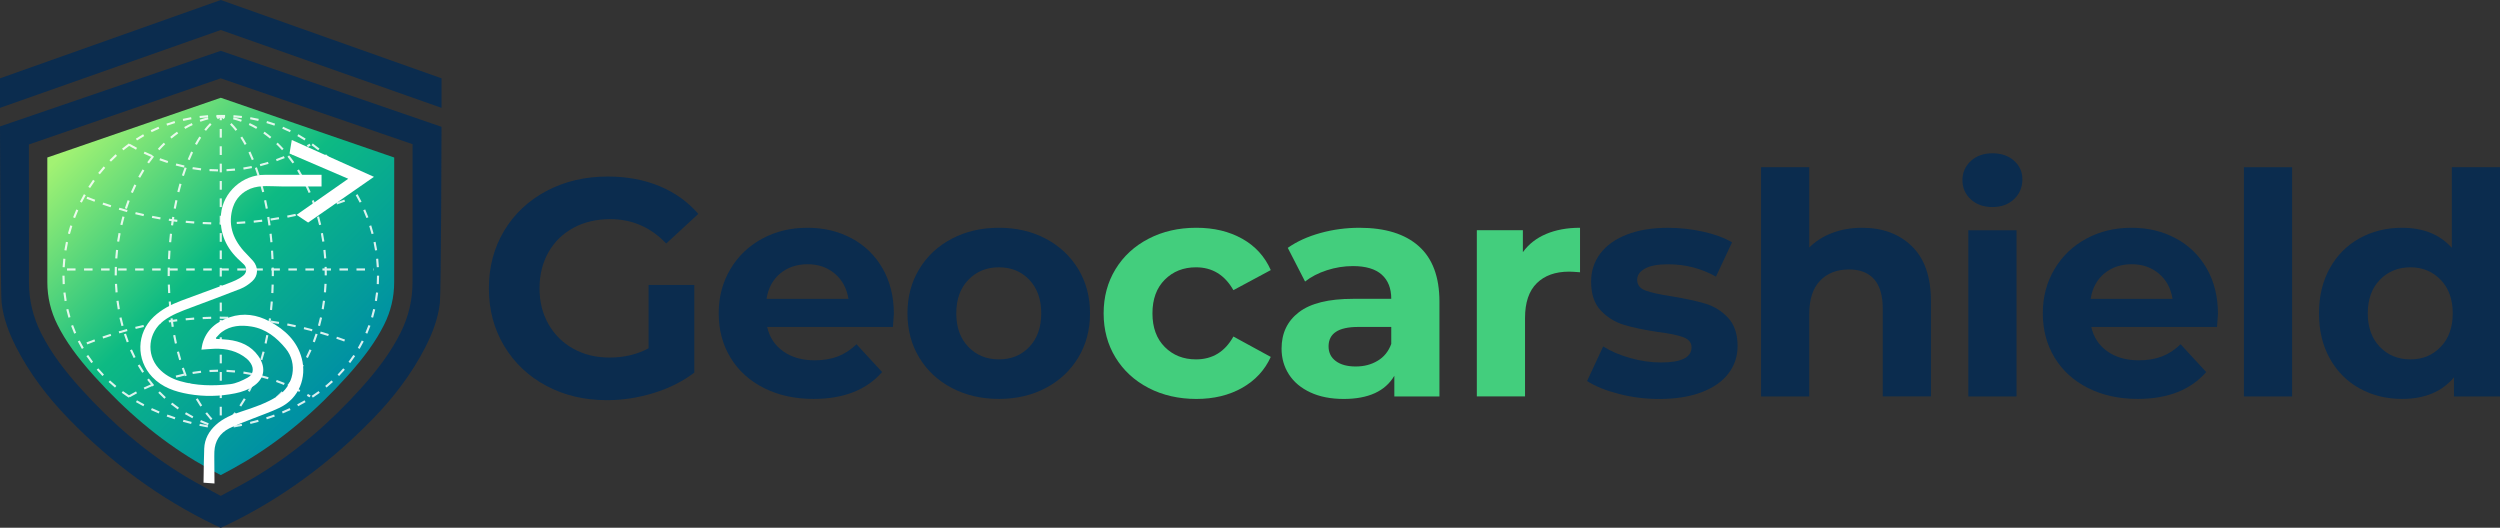 <svg xmlns="http://www.w3.org/2000/svg" xmlns:xlink="http://www.w3.org/1999/xlink" id="_&#x421;&#x43B;&#x43E;&#x439;_2" data-name="&#x421;&#x43B;&#x43E;&#x439; 2" viewBox="0 0 935.16 197.4"><rect x="0" y="0" width="935.16" height="197.4" fill="#333333" stroke="none"/><defs><style>      .cls-1 {        opacity: .85;      }      .cls-2 {        fill: #fff;      }      .cls-3 {        fill: #0b2c4e;      }      .cls-4 {        fill: url(#_Безымянный_градиент_28);      }      .cls-5 {        fill: #43ce7d;      }    </style><linearGradient id="_&#x411;&#x435;&#x437;&#x44B;&#x43C;&#x44F;&#x43D;&#x43D;&#x44B;&#x439;_&#x433;&#x440;&#x430;&#x434;&#x438;&#x435;&#x43D;&#x442;_28" data-name="&#x411;&#x435;&#x437;&#x44B;&#x43C;&#x44F;&#x43D;&#x43D;&#x44B;&#x439; &#x433;&#x440;&#x430;&#x434;&#x438;&#x435;&#x43D;&#x442; 28" x1="36.12" y1="44.75" x2="128.81" y2="137.44" gradientUnits="userSpaceOnUse"><stop offset="0" stop-color="#a2f273"></stop><stop offset=".51" stop-color="#0dba83"></stop><stop offset="1" stop-color="#0091a3"></stop></linearGradient></defs><g id="_&#x421;&#x43B;&#x43E;&#x439;_1-2" data-name="&#x421;&#x43B;&#x43E;&#x439; 1"><g><g><path class="cls-3" d="M242.61,106.58h17.1v32.82c-4.39,3.31-9.48,5.86-15.25,7.63-5.78,1.77-11.6,2.66-17.45,2.66-8.4,0-15.95-1.79-22.65-5.37-6.7-3.58-11.96-8.55-15.77-14.91-3.81-6.36-5.72-13.54-5.72-21.55s1.91-15.2,5.72-21.55c3.81-6.35,9.11-11.32,15.89-14.91,6.78-3.58,14.41-5.37,22.88-5.37,7.08,0,13.52,1.2,19.3,3.58,5.78,2.39,10.63,5.86,14.56,10.4l-12.02,11.09c-5.78-6.09-12.75-9.13-20.92-9.13-5.16,0-9.75,1.08-13.75,3.24s-7.13,5.2-9.36,9.13-3.35,8.43-3.35,13.52,1.12,9.48,3.35,13.4,5.33,6.99,9.3,9.19c3.97,2.2,8.49,3.3,13.58,3.3,5.39,0,10.24-1.16,14.56-3.47v-23.69Z"></path><path class="cls-3" d="M334.01,122.3h-47.03c.85,3.85,2.85,6.9,6.01,9.13,3.16,2.24,7.09,3.35,11.79,3.35,3.23,0,6.1-.48,8.61-1.44,2.5-.96,4.83-2.48,6.99-4.57l9.59,10.4c-5.85,6.7-14.41,10.05-25.65,10.05-7.01,0-13.22-1.37-18.61-4.1-5.39-2.73-9.55-6.53-12.48-11.38s-4.39-10.36-4.39-16.53,1.44-11.57,4.33-16.47c2.89-4.89,6.85-8.7,11.9-11.44s10.69-4.1,16.93-4.1,11.6,1.31,16.53,3.93c4.93,2.62,8.8,6.38,11.61,11.27,2.81,4.89,4.22,10.58,4.22,17.04,0,.23-.12,1.85-.35,4.86Zm-42.18-19.99c-2.77,2.31-4.47,5.47-5.09,9.48h30.63c-.62-3.93-2.31-7.07-5.09-9.42-2.77-2.35-6.16-3.53-10.17-3.53s-7.51,1.16-10.29,3.47Z"></path><path class="cls-3" d="M356.03,145.12c-5.2-2.73-9.26-6.53-12.19-11.38-2.93-4.85-4.39-10.36-4.39-16.53s1.46-11.67,4.39-16.53,6.99-8.65,12.19-11.38,11.07-4.1,17.62-4.1,12.4,1.37,17.56,4.1,9.2,6.53,12.14,11.38c2.93,4.85,4.39,10.36,4.39,16.53s-1.46,11.67-4.39,16.53c-2.93,4.85-6.98,8.65-12.14,11.38-5.16,2.74-11.02,4.1-17.56,4.1s-12.42-1.37-17.62-4.1Zm29.01-15.37c2.96-3.12,4.45-7.3,4.45-12.54s-1.49-9.42-4.45-12.54c-2.97-3.12-6.76-4.68-11.38-4.68s-8.44,1.56-11.44,4.68c-3.01,3.12-4.51,7.3-4.51,12.54s1.5,9.42,4.51,12.54c3,3.12,6.82,4.68,11.44,4.68s8.42-1.56,11.38-4.68Z"></path><path class="cls-5" d="M429.64,145.12c-5.28-2.73-9.4-6.53-12.36-11.38-2.97-4.85-4.45-10.36-4.45-16.53s1.48-11.67,4.45-16.53c2.96-4.85,7.09-8.65,12.36-11.38,5.28-2.74,11.23-4.1,17.86-4.1s12.27,1.37,17.16,4.1c4.89,2.74,8.45,6.64,10.69,11.73l-13.98,7.51c-3.24-5.7-7.9-8.55-13.99-8.55-4.7,0-8.59,1.54-11.67,4.62s-4.62,7.28-4.62,12.6,1.54,9.52,4.62,12.6c3.08,3.08,6.97,4.62,11.67,4.62,6.16,0,10.82-2.85,13.99-8.55l13.98,7.63c-2.24,4.93-5.8,8.78-10.69,11.56-4.89,2.77-10.61,4.16-17.16,4.16s-12.58-1.37-17.86-4.1Z"></path><path class="cls-5" d="M530.7,92.08c5.16,4.58,7.74,11.5,7.74,20.74v35.48h-16.87v-7.74c-3.39,5.78-9.71,8.67-18.95,8.67-4.78,0-8.92-.81-12.42-2.43-3.51-1.62-6.18-3.85-8.03-6.7-1.85-2.85-2.78-6.08-2.78-9.71,0-5.78,2.18-10.32,6.53-13.64,4.35-3.31,11.07-4.97,20.17-4.97h14.33c0-3.93-1.19-6.95-3.58-9.07-2.39-2.12-5.97-3.18-10.75-3.18-3.31,0-6.57,.52-9.77,1.56-3.2,1.04-5.91,2.45-8.14,4.22l-6.47-12.6c3.39-2.39,7.45-4.23,12.19-5.55,4.74-1.31,9.61-1.96,14.62-1.96,9.63,0,17.03,2.29,22.19,6.88Zm-15.37,42.87c2.39-1.42,4.08-3.53,5.09-6.3v-6.35h-12.36c-7.4,0-11.09,2.42-11.09,7.28,0,2.31,.9,4.14,2.71,5.49,1.81,1.35,4.3,2.02,7.45,2.02s5.82-.71,8.2-2.14Z"></path><path class="cls-5" d="M578.37,87.51c3.66-1.54,7.88-2.31,12.66-2.31v16.64c-2.01-.15-3.35-.23-4.05-.23-5.16,0-9.2,1.44-12.13,4.33-2.93,2.89-4.39,7.22-4.39,13v29.35h-18.03v-62.17h17.22v8.21c2.16-3.01,5.07-5.28,8.73-6.82Z"></path><path class="cls-3" d="M605.47,147.32c-4.93-1.27-8.86-2.87-11.79-4.8l6.01-12.94c2.77,1.77,6.12,3.22,10.05,4.33s7.78,1.68,11.56,1.68c7.63,0,11.44-1.89,11.44-5.66,0-1.77-1.04-3.04-3.12-3.81-2.08-.77-5.28-1.42-9.59-1.96-5.09-.77-9.29-1.65-12.6-2.66-3.31-1-6.18-2.77-8.61-5.32-2.43-2.54-3.64-6.16-3.64-10.86,0-3.93,1.13-7.41,3.41-10.46s5.59-5.41,9.94-7.11,9.49-2.54,15.43-2.54c4.39,0,8.76,.48,13.12,1.45s7.96,2.29,10.81,3.99l-6.01,12.83c-5.47-3.08-11.44-4.62-17.91-4.62-3.85,0-6.74,.54-8.67,1.62-1.93,1.08-2.89,2.47-2.89,4.16,0,1.93,1.04,3.28,3.12,4.04,2.08,.77,5.39,1.5,9.94,2.19,5.09,.85,9.25,1.75,12.48,2.72s6.05,2.72,8.44,5.26c2.39,2.54,3.58,6.09,3.58,10.63,0,3.85-1.16,7.28-3.47,10.29-2.31,3-5.68,5.33-10.11,6.99s-9.69,2.48-15.77,2.48c-5.16,0-10.21-.63-15.14-1.91Z"></path><path class="cls-3" d="M715.19,92.13c4.74,4.62,7.11,11.48,7.11,20.57v35.59h-18.03v-32.82c0-4.93-1.08-8.61-3.24-11.04-2.16-2.42-5.28-3.64-9.36-3.64-4.55,0-8.17,1.41-10.86,4.22-2.7,2.81-4.04,6.99-4.04,12.54v30.74h-18.03V62.55h18.03v30.05c2.38-2.39,5.28-4.22,8.67-5.49,3.39-1.27,7.08-1.91,11.09-1.91,7.7,0,13.93,2.31,18.66,6.93Z"></path><path class="cls-3" d="M737.2,74.57c-2.08-1.92-3.12-4.31-3.12-7.17s1.04-5.24,3.12-7.17c2.08-1.92,4.77-2.89,8.09-2.89s6.01,.92,8.09,2.77,3.12,4.16,3.12,6.94c0,3-1.04,5.49-3.12,7.45s-4.78,2.95-8.09,2.95-6.01-.96-8.09-2.89Zm-.92,11.56h18.03v62.17h-18.03v-62.17Z"></path><path class="cls-3" d="M829.31,122.3h-47.03c.85,3.85,2.85,6.9,6.01,9.13,3.16,2.24,7.09,3.35,11.79,3.35,3.23,0,6.1-.48,8.61-1.44,2.5-.96,4.83-2.48,6.99-4.57l9.59,10.4c-5.85,6.7-14.41,10.05-25.65,10.05-7.01,0-13.22-1.37-18.61-4.1-5.39-2.73-9.55-6.53-12.48-11.38s-4.39-10.36-4.39-16.53,1.44-11.57,4.33-16.47c2.89-4.89,6.85-8.7,11.9-11.44s10.69-4.1,16.93-4.1,11.6,1.31,16.53,3.93c4.93,2.62,8.8,6.38,11.61,11.27,2.81,4.89,4.22,10.58,4.22,17.04,0,.23-.12,1.85-.35,4.86Zm-42.18-19.99c-2.77,2.31-4.47,5.47-5.09,9.48h30.63c-.62-3.93-2.31-7.07-5.09-9.42-2.77-2.35-6.16-3.53-10.17-3.53s-7.51,1.16-10.29,3.47Z"></path><path class="cls-3" d="M839.36,62.55h18.03v85.75h-18.03V62.55Z"></path><path class="cls-3" d="M935.16,62.55v85.75h-17.22v-7.17c-4.47,5.39-10.94,8.09-19.41,8.09-5.86,0-11.15-1.31-15.89-3.93-4.74-2.62-8.46-6.35-11.15-11.21-2.7-4.85-4.04-10.48-4.04-16.87s1.35-12.02,4.04-16.87c2.7-4.86,6.41-8.59,11.15-11.21,4.74-2.62,10.03-3.93,15.89-3.93,7.93,0,14.14,2.51,18.61,7.51v-30.16h18.03Zm-22.19,67.2c3.01-3.12,4.51-7.3,4.51-12.54s-1.5-9.42-4.51-12.54c-3-3.12-6.78-4.68-11.32-4.68s-8.43,1.56-11.44,4.68c-3,3.12-4.51,7.3-4.51,12.54s1.5,9.42,4.51,12.54c3.01,3.12,6.82,4.68,11.44,4.68s8.32-1.56,11.32-4.68Z"></path></g><polygon class="cls-3" points="82.58 0 0 29.3 0 40.34 82.58 11.22 165.16 40.35 165.16 29.3 82.58 0"></polygon><path class="cls-3" d="M82.58,19.01L0,47.29s.16,62.15,.61,66.01c.68,5.87,2.77,11.36,5.45,16.59,5.1,9.96,11.83,18.75,19.6,26.75,15.96,16.42,34.08,29.87,54.77,39.8,.77,.37,2.15,.96,2.15,.96,0,0,1.38-.59,2.15-.96,20.69-9.92,38.81-23.38,54.77-39.8,7.77-7.99,14.49-16.79,19.6-26.75,2.68-5.24,4.77-10.72,5.45-16.59,.45-3.86,.61-65.86,.61-65.86L82.58,19.01Zm71.73,86.56c0,6.68-1.51,13-4.5,18.96-3.86,7.69-9.12,14.42-14.83,20.76-11.56,12.83-24.51,24.07-39.35,33-4.26,2.56-8.67,4.87-13.06,7.2-4.39-2.34-8.8-4.65-13.06-7.2-14.84-8.93-27.78-20.17-39.35-33-5.71-6.34-10.97-13.06-14.83-20.76-2.99-5.96-4.49-12.28-4.5-18.96-.01-13.51-.02-51.53-.02-51.53L82.58,29.3l71.75,24.64s-.01,38.13-.02,51.64Z"></path><path class="cls-4" d="M82.58,177.73c-3.29-1.75-6.44-3.46-9.53-5.31-13.54-8.15-25.9-18.52-37.78-31.71-6.46-7.18-10.72-13.11-13.79-19.24-2.5-4.98-3.77-10.33-3.77-15.89,0-5.4,0-41.59-.01-46.66l64.88-22.35,64.88,22.35c0,5.04,0,41.22-.01,46.66,0,5.56-1.27,10.91-3.77,15.89-3.07,6.13-7.33,12.06-13.79,19.24-11.88,13.19-24.25,23.56-37.79,31.71-3.08,1.85-6.23,3.56-9.52,5.31Z"></path><path class="cls-2" d="M87.19,77.34c-2.04,6.28-.27,11.72,3.97,16.52,1.13,1.28,2.4,2.44,3.52,3.75,2.03,2.4,1.97,5.52-.34,7.61-1.28,1.16-2.8,2.19-4.39,2.82-6.13,2.43-12.33,4.68-18.49,7.01-3.56,1.34-7.15,2.62-10.26,4.95-5.71,4.27-6.63,12.42-1.88,17.73,2.14,2.38,4.86,3.9,7.92,4.8,6.19,1.81,12.53,1.89,18.85,1.17,2.25-.26,4.51-1.34,6.55-2.44,2.14-1.15,2.44-3.37,1.11-5.42-.39-.6-.87-1.19-1.42-1.64-3.51-2.92-7.65-3.88-12.1-3.74-1.57,.05-3.13,.21-4.89,.33,.15-.84,.22-1.52,.39-2.16,1.44-5.32,5.25-8.3,10.2-9.97,5.16-1.74,10.2-.96,14.91,1.57,5.73,3.07,10.3,7.29,12.04,13.85,1.86,7-.83,14.85-8.31,18.45-3.35,1.61-6.9,2.79-10.35,4.18-2.85,1.15-5.78,2.16-8.52,3.55-3.44,1.76-5.34,4.73-5.51,8.67-.05,1.15-.02,2.31-.02,3.47,.02,2.78,.04,5.55,.06,8.45l-4.1-.3c0-.15,0-.3,.01-.45,.08-4.11,.08-8.23,.25-12.33,.15-3.56,1.75-6.47,4.38-8.86,2.71-2.45,5.96-3.81,9.37-4.92,4.69-1.53,9.36-3.09,13.57-5.74,6.21-3.91,7.79-12.25,3.14-17.9-3.34-4.05-7.36-7.34-12.8-8.21-3.91-.62-7.72-.4-11.06,2.03-.84,.61-1.5,1.47-2.23,2.22,.06,.17,.07,.2,.13,.37,1.49,.11,2.98,.16,4.47,.33,4.52,.52,8.49,2.21,11.21,6,2.66,3.71,2.86,8.06-1.46,11.13-2.19,1.55-4.61,2.41-7.19,2.92-5.77,1.15-11.57,1.28-17.37,.26-5.09-.89-9.85-2.47-13.58-6.38-6.15-6.45-5.95-16.43,.55-22.55,2.93-2.75,6.43-4.55,10.13-5.95,5.77-2.19,11.59-4.22,17.36-6.4,2.15-.82,4.35-1.61,6.14-3.17,1.19-1.04,1.24-2.88,.11-4-.45-.44-.9-.88-1.37-1.3-5.27-4.69-7.89-10.42-7.22-17.57,.77-8.25,8.14-14.77,16.36-14.69h21.25v4.35h-14.74c-3.86,0-8.18-.64-11.84,.83-3,1.2-5.48,3.65-6.48,6.75Z"></path><polygon class="cls-2" points="139.88 66.15 115.26 83.25 110.93 80.37 130.26 66.87 108.3 57.43 109.15 52.36 139.88 66.15"></polygon><g class="cls-1"><g><rect class="cls-2" x="82.18" y="43.38" width=".8" height="1.59"></rect><path class="cls-2" d="M82.98,155.4h-.8v-3.25h.8v3.25Zm0-6.49h-.8v-3.25h.8v3.25Zm0-6.5h-.8v-3.25h.8v3.25Zm0-6.49h-.8v-3.25h.8v3.25Zm0-6.5h-.8v-3.25h.8v3.25Zm0-6.5h-.8v-3.25h.8v3.25Zm0-6.49h-.8v-3.25h.8v3.25Zm0-6.5h-.8v-3.25h.8v3.25Zm0-6.49h-.8v-3.25h.8v3.25Zm0-6.5h-.8v-3.25h.8v3.25Zm0-6.49h-.8v-3.25h.8v3.25Zm0-6.5h-.8v-3.25h.8v3.25Zm0-6.49h-.8v-3.25h.8v3.25Zm0-6.5h-.8v-3.25h.8v3.25Zm0-6.49h-.8v-3.25h.8v3.25Zm0-6.5h-.8v-3.25h.8v3.25Zm0-6.49h-.8v-3.25h.8v3.25Z"></path><rect class="cls-2" x="82.18" y="158.65" width=".8" height="1.59"></rect></g><g><path class="cls-2" d="M81.48,44.57l-.46-.65c.45-.32,.91-.62,1.37-.88l.39,.69c-.44,.25-.87,.53-1.3,.84Z"></path><path class="cls-2" d="M78.86,157.15c-.69-.77-1.38-1.6-2.05-2.46l.63-.48c.65,.85,1.33,1.66,2.01,2.41l-.59,.53Zm-3.91-5.06c-.57-.85-1.14-1.76-1.69-2.71l.69-.4c.54,.93,1.11,1.83,1.67,2.67l-.66,.44Zm-3.23-5.52c-.47-.92-.93-1.89-1.38-2.88l.73-.32c.44,.98,.89,1.93,1.36,2.84l-.71,.36Zm-2.61-5.81c-.39-.99-.75-1.99-1.1-3l.75-.26c.35,1,.71,1.99,1.09,2.97l-.74,.29Zm-2.08-6.03c-.3-1.01-.59-2.04-.86-3.07l.77-.2c.27,1.02,.55,2.04,.85,3.04l-.76,.23Zm-1.61-6.17c-.23-1.03-.45-2.07-.65-3.12l.78-.15c.2,1.04,.41,2.07,.64,3.1l-.78,.17Zm-1.2-6.25c-.17-1.05-.32-2.1-.46-3.16l.79-.11c.14,1.05,.29,2.1,.46,3.14l-.79,.12Zm-.83-6.32c-.11-1.05-.21-2.11-.29-3.17l.79-.06c.08,1.05,.18,2.1,.29,3.15l-.79,.08Zm-.5-6.35c-.06-1.06-.1-2.12-.13-3.18l.8-.02c.03,1.05,.07,2.11,.13,3.16l-.8,.04Zm-.18-6.36v-.64c0-.85,0-1.7,.02-2.55h.8c-.02,.86-.02,1.7-.02,2.55v.63s-.79,0-.79,0Zm.91-6.33l-.8-.03c.05-1.06,.1-2.12,.17-3.18l.79,.05c-.07,1.05-.12,2.1-.17,3.16Zm.41-6.31l-.79-.07c.09-1.06,.2-2.12,.32-3.17l.79,.09c-.12,1.04-.22,2.1-.31,3.15Zm.71-6.29l-.79-.11c.14-1.06,.3-2.11,.47-3.15l.79,.12c-.17,1.04-.32,2.08-.46,3.13Zm1.01-6.25l-.78-.15c.2-1.05,.41-2.1,.63-3.12l.78,.17c-.22,1.02-.43,2.05-.63,3.1Zm1.34-6.18l-.77-.19c.26-1.04,.53-2.07,.81-3.08l.77,.22c-.28,1-.55,2.02-.81,3.06Zm1.71-6.08l-.76-.24c.33-1.03,.67-2.04,1.02-3.02l.75,.27c-.35,.98-.69,1.97-1.01,2.99Zm2.15-5.94l-.74-.3c.42-1.01,.85-1.99,1.28-2.92l.72,.34c-.43,.92-.86,1.89-1.27,2.89Zm2.69-5.7l-.7-.38c.52-.96,1.07-1.88,1.63-2.75l.67,.43c-.55,.85-1.09,1.77-1.6,2.7Zm3.41-5.26l-.62-.49c.69-.88,1.41-1.69,2.13-2.42l.56,.57c-.7,.7-1.39,1.48-2.06,2.34Z"></path><path class="cls-2" d="M82.32,160.54c-.4-.35-.8-.71-1.19-1.08l.55-.58c.38,.36,.77,.71,1.16,1.05l-.52,.6Z"></path></g><g><path class="cls-2" d="M81.07,43.99l-.13-.78c.53-.09,1.06-.16,1.6-.21l.09,.79c-.52,.06-1.04,.13-1.56,.21Z"></path><path class="cls-2" d="M77.8,159.09c-1-.38-2-.79-2.96-1.22l.33-.73c.95,.43,1.93,.83,2.91,1.2l-.28,.75Zm-5.84-2.62c-.96-.5-1.9-1.04-2.79-1.57l.41-.68c.87,.53,1.8,1.05,2.74,1.55l-.37,.7Zm-5.47-3.31c-.87-.61-1.73-1.26-2.56-1.92l.5-.62c.81,.65,1.66,1.29,2.52,1.89l-.46,.65Zm-5-3.99c-.79-.72-1.57-1.48-2.29-2.23l.57-.55c.72,.75,1.48,1.48,2.26,2.19l-.54,.59Zm-4.44-4.6c-.69-.82-1.36-1.66-2-2.5l.64-.48c.62,.83,1.28,1.66,1.96,2.46l-.61,.52Zm-3.84-5.12c-.58-.88-1.15-1.8-1.68-2.72l.69-.4c.53,.91,1.09,1.82,1.66,2.69l-.67,.44Zm-3.21-5.53c-.48-.95-.94-1.92-1.37-2.89l.73-.32c.42,.96,.88,1.92,1.35,2.86l-.71,.36Zm-2.58-5.85c-.37-.98-.73-2-1.06-3.02l.76-.25c.33,1.01,.68,2.01,1.05,2.99l-.74,.28Zm-1.98-6.09c-.28-1.03-.54-2.08-.77-3.1l.78-.17c.23,1.01,.48,2.05,.76,3.07l-.77,.21Zm-1.39-6.24c-.19-1.06-.35-2.12-.49-3.16l.79-.11c.14,1.03,.3,2.08,.48,3.13l-.78,.14Zm-.84-6.34c-.09-1.06-.17-2.12-.22-3.19l.8-.04c.05,1.05,.12,2.1,.22,3.16l-.79,.07Zm-.31-6.38v-.63c0-.85,.01-1.71,.04-2.56l.8,.02c-.03,.85-.04,1.69-.04,2.54v.62s-.79,0-.79,0Zm.99-6.32l-.79-.06c.08-1.07,.17-2.12,.29-3.18l.79,.09c-.12,1.04-.21,2.1-.29,3.15Zm.7-6.28l-.79-.12c.16-1.06,.34-2.1,.54-3.15l.78,.15c-.2,1.03-.37,2.07-.53,3.11Zm1.19-6.2l-.77-.18c.24-1.03,.51-2.07,.79-3.1l.77,.21c-.28,1.01-.55,2.04-.78,3.07Zm1.69-6.09l-.76-.24c.33-1.01,.68-2.03,1.05-3.02l.75,.28c-.37,.99-.72,1.99-1.04,2.99Zm2.21-5.93l-.73-.31c.43-1,.87-1.98,1.32-2.91l.72,.35c-.44,.92-.88,1.89-1.3,2.88Zm2.74-5.69l-.7-.38c.51-.93,1.05-1.87,1.6-2.77l.68,.42c-.55,.89-1.08,1.81-1.58,2.73Zm3.31-5.37l-.65-.45c.62-.89,1.26-1.75,1.91-2.57l.62,.49c-.64,.81-1.27,1.66-1.88,2.53Zm3.91-4.94l-.59-.53c.72-.8,1.46-1.57,2.22-2.3l.55,.57c-.75,.72-1.48,1.48-2.19,2.27Zm4.53-4.37l-.51-.61c.81-.68,1.66-1.33,2.55-1.96l.46,.65c-.86,.61-1.7,1.25-2.49,1.91Zm5.13-3.61l-.4-.69c.94-.55,1.9-1.05,2.84-1.49l.34,.72c-.92,.43-1.86,.92-2.78,1.46Zm5.67-2.66l-.27-.75c1-.36,2.03-.68,3.07-.95l.2,.77c-1.02,.26-2.03,.57-3,.92Z"></path><path class="cls-2" d="M82.47,160.63c-.52-.15-1.03-.3-1.54-.46l.23-.76c.5,.15,1.01,.3,1.52,.45l-.22,.76Z"></path></g><g><path class="cls-2" d="M82.58,43.78c-.53,0-1.06,0-1.58,0v-.8c.52,0,1.06,0,1.59,0v.8Z"></path><path class="cls-2" d="M77.7,159.9c-1.05-.19-2.1-.39-3.12-.6l.16-.78c1.01,.21,2.05,.41,3.09,.6l-.14,.78Zm-6.22-1.31c-1.04-.25-2.07-.52-3.07-.81l.22-.76c1,.28,2.01,.55,3.05,.8l-.19,.77Zm-6.12-1.73c-1.02-.33-2.02-.68-3.01-1.04l.27-.75c.97,.35,1.97,.7,2.98,1.03l-.25,.76Zm-5.97-2.2c-.97-.4-1.95-.83-2.91-1.28l.34-.72c.95,.44,1.92,.87,2.88,1.27l-.3,.73Zm-5.76-2.69c-.93-.48-1.87-1-2.79-1.55l.4-.68c.91,.53,1.83,1.05,2.75,1.53l-.37,.7Zm-5.49-3.22c-.88-.58-1.76-1.18-2.62-1.82l.47-.64c.85,.62,1.72,1.23,2.58,1.79l-.44,.67Zm-5.13-3.77c-.83-.68-1.63-1.38-2.4-2.1l.54-.58c.76,.7,1.56,1.4,2.37,2.06l-.51,.62Zm-4.69-4.32c-.74-.76-1.46-1.56-2.15-2.36l.6-.52c.68,.79,1.39,1.57,2.12,2.33l-.57,.55Zm-4.15-4.84c-.65-.86-1.27-1.73-1.85-2.6l.66-.44c.57,.85,1.18,1.71,1.82,2.56l-.63,.48Zm-3.54-5.3c-.54-.93-1.05-1.87-1.52-2.8l.71-.36c.46,.92,.97,1.85,1.5,2.76l-.69,.4Zm-2.87-5.7c-.42-.99-.82-1.98-1.17-2.96l.75-.27c.35,.96,.73,1.94,1.15,2.92l-.73,.31Zm-2.16-5.98c-.3-1.01-.57-2.05-.81-3.08l.77-.18c.24,1.02,.51,2.04,.8,3.04l-.76,.22Zm-1.44-6.21c-.18-1.05-.33-2.11-.45-3.15l.79-.09c.12,1.03,.27,2.07,.44,3.11l-.78,.13Zm-.72-6.33c-.06-1.05-.09-2.12-.09-3.19h.8c0,1.05,.03,2.11,.09,3.15l-.8,.04Zm.78-6.33l-.8-.04c.05-1.06,.14-2.13,.25-3.18l.79,.08c-.11,1.04-.19,2.1-.25,3.14Zm.65-6.26l-.79-.12c.16-1.05,.36-2.1,.58-3.13l.78,.16c-.21,1.02-.41,2.06-.57,3.1Zm1.3-6.15l-.77-.21c.27-1.01,.57-2.04,.89-3.06l.76,.24c-.32,1-.62,2.02-.88,3.02Zm1.92-5.99l-.75-.28c.38-1,.78-1.99,1.2-2.95l.73,.32c-.42,.95-.81,1.93-1.19,2.92Zm2.52-5.77l-.71-.35c.48-.95,.98-1.9,1.49-2.82l.69,.39c-.51,.9-1.01,1.84-1.48,2.78Zm3.09-5.48l-.67-.42c.56-.9,1.16-1.79,1.78-2.65l.65,.46c-.61,.85-1.2,1.73-1.75,2.61Zm3.64-5.13l-.62-.49c.66-.83,1.35-1.66,2.05-2.45l.6,.53c-.69,.78-1.37,1.59-2.02,2.41Zm4.16-4.72l-.57-.56c.75-.76,1.52-1.5,2.3-2.22l.53,.59c-.77,.7-1.53,1.43-2.26,2.19Zm4.65-4.24l-.5-.62c.8-.66,1.66-1.31,2.53-1.95l.47,.65c-.86,.62-1.7,1.27-2.49,1.92Zm5.1-3.7l-.43-.67c.88-.57,1.79-1.12,2.73-1.65l.39,.7c-.92,.52-1.83,1.06-2.69,1.62Zm5.47-3.09l-.35-.72c.96-.47,1.93-.91,2.9-1.32l.31,.73c-.95,.4-1.92,.84-2.86,1.3Zm5.79-2.44l-.26-.75c1.02-.36,2.04-.69,3.03-.98l.22,.76c-.98,.29-1.98,.61-2.99,.97Zm6.03-1.76l-.18-.78c1.04-.24,2.09-.45,3.12-.63l.14,.78c-1.02,.18-2.05,.39-3.08,.63Zm6.19-1.08l-.09-.79c1.06-.12,2.12-.22,3.17-.29l.05,.8c-1.03,.07-2.09,.16-3.13,.28Z"></path><path class="cls-2" d="M82.53,160.64c-.53-.07-1.06-.14-1.59-.22l.11-.79c.52,.07,1.05,.15,1.58,.22l-.1,.79Z"></path></g><g><path class="cls-2" d="M83.68,44.57c-.42-.3-.86-.58-1.3-.84l.4-.69c.46,.26,.92,.56,1.36,.88l-.46,.65Z"></path><path class="cls-2" d="M86.3,157.15l-.59-.53c.68-.76,1.36-1.57,2.01-2.41l.63,.48c-.67,.86-1.36,1.69-2.05,2.46Zm3.91-5.06l-.66-.44c.56-.84,1.12-1.73,1.67-2.67l.69,.4c-.55,.95-1.12,1.86-1.69,2.71Zm3.23-5.52l-.71-.36c.46-.91,.92-1.87,1.36-2.84l.73,.32c-.44,.99-.91,1.96-1.38,2.88Zm2.61-5.81l-.74-.29c.38-.97,.74-1.96,1.09-2.97l.75,.26c-.35,1.01-.72,2.01-1.1,3Zm2.08-6.03l-.76-.23c.3-1,.58-2.02,.85-3.04l.77,.2c-.27,1.04-.56,2.06-.86,3.07Zm1.61-6.17l-.78-.17c.23-1.03,.44-2.05,.64-3.1l.78,.15c-.2,1.05-.42,2.09-.65,3.12Zm1.2-6.25l-.79-.12c.17-1.04,.32-2.09,.46-3.14l.79,.11c-.14,1.06-.29,2.11-.46,3.16Zm.83-6.32l-.79-.08c.11-1.05,.21-2.1,.29-3.15l.79,.06c-.08,1.06-.18,2.12-.29,3.17Zm.5-6.35l-.8-.04c.06-1.06,.1-2.11,.13-3.16l.8,.02c-.03,1.06-.07,2.12-.13,3.18Zm.18-6.36h-.8s0-.64,0-.64c0-.85,0-1.69-.02-2.53h.8c.02,.83,.02,1.68,.02,2.53v.64Zm-.91-6.33c-.05-1.06-.1-2.11-.17-3.16l.79-.05c.07,1.05,.13,2.11,.17,3.18l-.8,.03Zm-.41-6.31c-.09-1.06-.2-2.11-.31-3.15l.79-.09c.12,1.05,.22,2.11,.32,3.17l-.79,.07Zm-.71-6.29c-.14-1.05-.3-2.1-.46-3.13l.79-.12c.17,1.04,.32,2.09,.47,3.15l-.79,.11Zm-1.01-6.25c-.2-1.05-.41-2.08-.63-3.1l.78-.17c.22,1.03,.43,2.07,.63,3.12l-.78,.15Zm-1.34-6.18c-.25-1.04-.52-2.06-.81-3.06l.77-.22c.28,1.01,.55,2.04,.81,3.08l-.77,.19Zm-1.71-6.08c-.32-1.02-.66-2.02-1.01-2.99l.75-.27c.35,.98,.69,1.99,1.02,3.02l-.76,.24Zm-2.15-5.94c-.41-.99-.83-1.97-1.27-2.89l.72-.34c.44,.93,.87,1.91,1.28,2.92l-.74,.3Zm-2.69-5.7c-.51-.94-1.05-1.85-1.6-2.7l.67-.43c.56,.87,1.11,1.8,1.63,2.75l-.7,.38Zm-3.41-5.26c-.67-.86-1.37-1.64-2.06-2.34l.56-.57c.72,.72,1.43,1.53,2.13,2.42l-.62,.49Z"></path><path class="cls-2" d="M82.84,160.54l-.52-.6c.39-.34,.78-.69,1.16-1.05l.55,.58c-.39,.37-.79,.73-1.19,1.08Z"></path></g><g><path class="cls-2" d="M84.09,43.99c-.52-.08-1.04-.15-1.56-.21l.09-.79c.54,.06,1.07,.13,1.6,.21l-.13,.78Z"></path><path class="cls-2" d="M87.36,159.09l-.28-.75c.99-.37,1.97-.78,2.91-1.2l.33,.73c-.96,.43-1.96,.84-2.96,1.22Zm5.84-2.62l-.37-.7c.95-.5,1.87-1.02,2.74-1.55l.41,.68c-.89,.54-1.82,1.07-2.79,1.57Zm5.47-3.32l-.46-.65c.86-.6,1.71-1.24,2.52-1.89l.5,.62c-.83,.66-1.69,1.31-2.56,1.92Zm5-3.99l-.54-.59c.78-.71,1.54-1.45,2.26-2.19l.57,.55c-.73,.76-1.5,1.51-2.29,2.23Zm4.44-4.6l-.61-.52c.68-.8,1.34-1.63,1.96-2.46l.64,.48c-.63,.84-1.3,1.68-2,2.5Zm3.84-5.12l-.67-.44c.57-.87,1.13-1.78,1.66-2.69l.69,.4c-.54,.93-1.1,1.84-1.68,2.72Zm3.21-5.53l-.71-.36c.47-.94,.93-1.9,1.35-2.86l.73,.32c-.43,.97-.89,1.94-1.37,2.89Zm2.58-5.85l-.74-.28c.37-.97,.72-1.98,1.05-2.99l.76,.25c-.33,1.02-.69,2.04-1.06,3.02Zm1.97-6.09l-.77-.21c.28-1.03,.53-2.06,.76-3.07l.78,.17c-.23,1.03-.49,2.07-.77,3.1Zm1.39-6.24l-.78-.14c.18-1.05,.35-2.1,.48-3.13l.79,.11c-.14,1.04-.3,2.1-.49,3.16Zm.84-6.34l-.79-.07c.09-1.05,.17-2.1,.22-3.16l.8,.04c-.05,1.07-.13,2.13-.22,3.19Zm.31-6.38h-.8s0-.63,0-.63c0-.85-.01-1.69-.04-2.54l.8-.02c.03,.85,.04,1.71,.04,2.56v.63Zm-1-6.32c-.08-1.05-.17-2.1-.29-3.15l.79-.09c.12,1.06,.21,2.11,.29,3.18l-.79,.06Zm-.7-6.28c-.16-1.04-.33-2.09-.53-3.11l.78-.15c.2,1.04,.38,2.1,.54,3.15l-.79,.12Zm-1.19-6.2c-.24-1.03-.5-2.05-.78-3.07l.77-.21c.28,1.02,.55,2.05,.79,3.1l-.77,.18Zm-1.69-6.09c-.32-1-.67-2-1.04-2.99l.75-.28c.37,1,.72,2.01,1.05,3.02l-.76,.24Zm-2.21-5.93c-.42-.99-.86-1.96-1.3-2.88l.72-.35c.45,.94,.89,1.91,1.32,2.91l-.73,.31Zm-2.74-5.68c-.5-.92-1.03-1.84-1.58-2.73l.68-.42c.56,.9,1.1,1.84,1.6,2.77l-.7,.38Zm-3.31-5.38c-.61-.87-1.24-1.73-1.88-2.53l.62-.49c.65,.81,1.29,1.68,1.91,2.57l-.65,.45Zm-3.91-4.94c-.7-.78-1.44-1.55-2.19-2.27l.55-.57c.76,.73,1.51,1.51,2.22,2.3l-.59,.53Zm-4.53-4.37c-.79-.66-1.63-1.31-2.49-1.91l.46-.65c.88,.62,1.74,1.28,2.55,1.96l-.51,.61Zm-5.13-3.61c-.92-.54-1.86-1.03-2.78-1.46l.34-.72c.94,.44,1.9,.95,2.84,1.49l-.4,.69Zm-5.67-2.66c-.97-.35-1.98-.66-3-.92l.2-.77c1.04,.27,2.07,.58,3.07,.95l-.27,.75Z"></path><path class="cls-2" d="M82.69,160.63l-.22-.76c.51-.15,1.02-.3,1.52-.45l.23,.76c-.51,.16-1.02,.31-1.53,.46Z"></path></g><g><path class="cls-2" d="M84.17,43.78c-.53,0-1.05,0-1.58,0v-.8c.53,0,1.06,0,1.59,0v.8Z"></path><path class="cls-2" d="M87.46,159.9l-.14-.78c1.05-.19,2.08-.39,3.09-.6l.16,.78c-1.02,.22-2.07,.42-3.12,.6Zm6.22-1.31l-.19-.77c1.03-.25,2.05-.52,3.05-.8l.22,.76c-1.01,.29-2.03,.55-3.07,.81Zm6.12-1.73l-.25-.76c1.01-.33,2.01-.67,2.98-1.03l.27,.75c-.98,.36-1.98,.71-3.01,1.04Zm5.97-2.2l-.3-.73c.96-.39,1.93-.82,2.88-1.27l.34,.72c-.96,.45-1.94,.88-2.91,1.28Zm5.76-2.69l-.37-.7c.92-.48,1.84-.99,2.75-1.53l.4,.68c-.92,.54-1.86,1.06-2.79,1.55Zm5.49-3.22l-.44-.67c.86-.57,1.73-1.17,2.58-1.79l.47,.64c-.86,.63-1.74,1.24-2.62,1.82Zm5.13-3.77l-.51-.62c.81-.67,1.61-1.36,2.37-2.06l.54,.58c-.77,.71-1.58,1.41-2.4,2.1Zm4.69-4.32l-.57-.55c.73-.75,1.44-1.54,2.12-2.33l.6,.52c-.69,.8-1.41,1.59-2.15,2.36Zm4.15-4.84l-.63-.48c.64-.85,1.25-1.71,1.82-2.56l.66,.44c-.58,.86-1.2,1.74-1.85,2.6Zm3.54-5.3l-.69-.4c.53-.91,1.04-1.84,1.5-2.76l.71,.36c-.47,.93-.98,1.87-1.52,2.8Zm2.87-5.7l-.73-.31c.42-.98,.8-1.96,1.15-2.92l.75,.27c-.35,.98-.74,1.97-1.17,2.96Zm2.16-5.98l-.76-.22c.29-1,.56-2.02,.8-3.04l.77,.18c-.24,1.03-.51,2.07-.81,3.08Zm1.44-6.21l-.78-.13c.18-1.04,.32-2.09,.44-3.11l.79,.09c-.12,1.04-.27,2.1-.45,3.15Zm.72-6.33l-.8-.04c.06-1.04,.09-2.1,.09-3.15h.8c0,1.07-.04,2.14-.09,3.19Zm-.78-6.33c-.05-1.04-.14-2.1-.25-3.14l.79-.08c.11,1.05,.19,2.12,.25,3.18l-.8,.04Zm-.65-6.26c-.16-1.03-.35-2.07-.57-3.1l.78-.16c.22,1.03,.41,2.09,.58,3.13l-.79,.12Zm-1.3-6.15c-.27-1-.56-2.02-.88-3.02l.76-.24c.32,1.02,.63,2.05,.89,3.06l-.77,.21Zm-1.92-5.99c-.37-.99-.77-1.96-1.19-2.92l.73-.32c.42,.96,.82,1.96,1.2,2.95l-.75,.28Zm-2.52-5.77c-.47-.94-.97-1.88-1.48-2.78l.69-.39c.52,.91,1.02,1.86,1.49,2.82l-.71,.35Zm-3.09-5.48c-.56-.88-1.15-1.76-1.75-2.61l.65-.46c.61,.86,1.21,1.76,1.78,2.65l-.67,.42Zm-3.64-5.13c-.65-.82-1.33-1.63-2.02-2.41l.6-.53c.7,.79,1.39,1.62,2.05,2.45l-.62,.49Zm-4.16-4.72c-.74-.75-1.5-1.49-2.26-2.19l.53-.59c.78,.71,1.55,1.45,2.3,2.22l-.57,.56Zm-4.65-4.24c-.79-.65-1.63-1.29-2.49-1.92l.47-.65c.88,.64,1.73,1.29,2.53,1.95l-.5,.62Zm-5.1-3.7c-.86-.56-1.77-1.1-2.69-1.62l.39-.7c.94,.53,1.85,1.08,2.73,1.65l-.43,.67Zm-5.47-3.09c-.94-.46-1.9-.9-2.86-1.3l.31-.73c.97,.41,1.95,.85,2.9,1.32l-.35,.72Zm-5.79-2.44c-1.01-.36-2.01-.68-2.99-.97l.22-.76c.99,.29,2.01,.62,3.03,.98l-.26,.75Zm-6.03-1.76c-1.03-.24-2.06-.45-3.08-.63l.14-.78c1.03,.18,2.08,.39,3.12,.63l-.18,.78Zm-6.19-1.08c-1.04-.12-2.1-.22-3.13-.28l.05-.8c1.05,.07,2.11,.16,3.17,.29l-.09,.79Z"></path><path class="cls-2" d="M82.63,160.64l-.1-.79c.53-.07,1.05-.14,1.58-.22l.11,.79c-.53,.07-1.05,.15-1.59,.22Z"></path></g><path class="cls-2" d="M81.55,64.13c-1.05,0-2.12-.04-3.21-.11l.05-.8c1.07,.07,2.13,.1,3.16,.11v.8Zm3.2-.06l-.04-.8c1.02-.05,2.08-.12,3.15-.23l.08,.79c-1.08,.11-2.16,.18-3.19,.23Zm-9.6-.33c-1.04-.12-2.1-.27-3.17-.45l.13-.78c1.06,.18,2.11,.33,3.13,.44l-.09,.79Zm15.97-.3l-.12-.79c1.01-.15,2.06-.34,3.11-.55l.16,.78c-1.06,.22-2.12,.4-3.15,.56Zm-22.28-.76c-1.01-.22-2.06-.48-3.11-.76l.21-.77c1.04,.28,2.07,.54,3.07,.76l-.17,.78Zm28.55-.52l-.2-.77c1.03-.26,2.05-.55,3.05-.85l.23,.76c-1.01,.31-2.04,.6-3.08,.87Zm-34.74-1.16c-1.01-.33-2.01-.69-3.02-1.06l.28-.75c1,.38,1.99,.72,2.99,1.05l-.25,.76Zm40.86-.71l-.27-.75c1-.35,2-.73,2.96-1.13l.3,.74c-.97,.39-1.98,.78-2.99,1.14Zm-46.85-1.54c-.97-.42-1.94-.85-2.91-1.31l.34-.72c.96,.46,1.92,.89,2.89,1.3l-.31,.73Zm52.78-.86l-.33-.73c.95-.43,1.91-.89,2.86-1.36l.35,.71c-.96,.48-1.92,.94-2.88,1.38Zm-58.56-1.89c-.94-.49-1.87-1-2.8-1.54l.39-.69c.93,.53,1.85,1.04,2.78,1.53l-.37,.7Zm64.28-.97l-.38-.7c.34-.19,.68-.38,1.02-.57l.39,.7c-.34,.19-.69,.38-1.03,.57Z"></path><path class="cls-2" d="M82.2,83.97v-.8c1.05,0,2.11-.02,3.17-.05l.02,.8c-1.06,.03-2.13,.04-3.19,.05Zm-3.2-.03c-1.06-.02-2.13-.06-3.19-.11l.04-.8c1.06,.05,2.11,.09,3.17,.11l-.02,.8Zm9.58-.14l-.04-.8c1.06-.06,2.11-.12,3.17-.21l.06,.8c-1.06,.08-2.12,.15-3.18,.21Zm-15.95-.17c-1.06-.07-2.12-.16-3.18-.27l.08-.79c1.05,.1,2.11,.19,3.16,.26l-.06,.8Zm22.32-.32l-.08-.79c1.05-.11,2.1-.22,3.15-.36l.1,.79c-1.06,.14-2.12,.25-3.17,.36Zm-28.68-.3c-1.06-.12-2.11-.27-3.16-.42l.12-.79c1.05,.16,2.1,.3,3.14,.42l-.09,.79Zm35.01-.49l-.12-.79c1.04-.15,2.09-.32,3.13-.5l.13,.78c-1.05,.18-2.1,.35-3.15,.51Zm-41.33-.43c-1.05-.18-2.09-.37-3.14-.58l.15-.78c1.04,.21,2.08,.4,3.12,.58l-.14,.78Zm47.62-.67l-.16-.78c1.04-.2,2.07-.42,3.11-.65l.17,.78c-1.04,.23-2.08,.45-3.12,.66Zm-53.88-.57c-1.04-.23-2.07-.47-3.11-.73l.19-.77c1.03,.25,2.06,.49,3.09,.72l-.17,.78Zm60.12-.81l-.19-.77c1.02-.25,2.05-.52,3.07-.79l.21,.77c-1.03,.28-2.06,.54-3.09,.8Zm-66.31-.71c-1.02-.28-2.05-.57-3.07-.87l.23-.76c1.02,.3,2.04,.59,3.05,.86l-.21,.77Zm72.47-.95l-.22-.76c1.01-.3,2.02-.6,3.04-.93l.24,.76c-1.02,.32-2.04,.63-3.05,.93Zm-78.6-.85c-1.01-.32-2.02-.66-3.03-1l.26-.75c1,.35,2.01,.67,3.01,.99l-.24,.76Zm84.68-1.07l-.25-.75c1-.34,2-.69,3-1.05l.27,.75c-1,.37-2.01,.72-3.01,1.06Zm-90.72-1c-1-.36-1.99-.74-2.98-1.13l.29-.74c.99,.39,1.98,.76,2.97,1.13l-.27,.75Z"></path><path class="cls-2" d="M115.8,148.64c-.34-.19-.68-.38-1.02-.57l.38-.7c.34,.19,.69,.38,1.03,.57l-.39,.69Zm-67.32,0l-.39-.69c.93-.53,1.87-1.05,2.8-1.54l.37,.7c-.93,.49-1.85,1-2.78,1.53Zm63.5-2.03c-.95-.48-1.91-.93-2.86-1.36l.33-.73c.96,.44,1.92,.9,2.88,1.38l-.35,.71Zm-57.89-.91l-.34-.72c.97-.46,1.94-.9,2.91-1.31l.31,.73c-.96,.41-1.92,.84-2.89,1.3Zm52.11-1.7c-.96-.39-1.95-.77-2.96-1.13l.27-.75c1.01,.36,2.02,.74,2.99,1.14l-.3,.74Zm-46.29-.78l-.28-.75c.99-.37,2.01-.73,3.02-1.06l.25,.76c-1,.32-2,.68-2.99,1.05Zm40.33-1.35c-1.01-.31-2.04-.59-3.05-.85l.2-.77c1.02,.26,2.06,.55,3.08,.86l-.23,.76Zm-34.31-.61l-.21-.77c1.05-.28,2.1-.54,3.11-.76l.17,.78c-1,.22-2.03,.48-3.07,.76Zm28.18-.95c-1.05-.21-2.1-.4-3.11-.55l.12-.79c1.03,.16,2.09,.35,3.15,.56l-.16,.78Zm-22-.41l-.13-.78c1.07-.18,2.14-.33,3.17-.45l.09,.79c-1.02,.12-2.08,.26-3.13,.44Zm15.75-.54c-1.07-.1-2.13-.18-3.15-.23l.04-.8c1.04,.05,2.11,.13,3.19,.23l-.08,.79Zm-9.47-.18l-.05-.8c1.08-.07,2.16-.1,3.21-.11v.8c-1.03,0-2.09,.04-3.16,.11Z"></path><path class="cls-2" d="M32.63,128.82l-.29-.74c.99-.39,1.99-.77,2.98-1.13l.27,.75c-.99,.36-1.98,.74-2.97,1.13Zm96.16-1.07c-1-.36-2-.71-3-1.05l.25-.75c1,.34,2.01,.69,3.01,1.06l-.27,.75Zm-90.2-1.12l-.26-.75c1.01-.35,2.02-.68,3.03-1l.24,.76c-1.01,.32-2.01,.65-3.01,.99Zm84.18-.92c-1.01-.32-2.02-.63-3.04-.93l.22-.76c1.02,.3,2.04,.61,3.05,.93l-.24,.76Zm-78.14-1.01l-.23-.76c1.03-.3,2.05-.59,3.07-.87l.21,.77c-1.02,.27-2.04,.56-3.05,.86Zm72.05-.78c-1.02-.28-2.05-.54-3.07-.79l.19-.77c1.03,.25,2.06,.52,3.09,.8l-.21,.77Zm-65.92-.88l-.19-.77c1.04-.26,2.07-.5,3.11-.73l.17,.78c-1.03,.23-2.06,.47-3.09,.72Zm59.75-.63c-1.04-.23-2.07-.45-3.11-.65l.16-.78c1.04,.21,2.08,.43,3.12,.66l-.17,.78Zm-53.56-.73l-.15-.78c1.05-.21,2.09-.4,3.14-.58l.14,.78c-1.04,.18-2.08,.37-3.12,.58Zm47.33-.5c-1.04-.18-2.09-.35-3.13-.5l.12-.79c1.05,.16,2.1,.33,3.15,.51l-.13,.78Zm-41.07-.57l-.12-.79c1.05-.16,2.11-.3,3.16-.42l.09,.79c-1.05,.12-2.1,.27-3.14,.42Zm34.8-.36c-1.05-.14-2.1-.25-3.15-.36l.08-.79c1.06,.11,2.11,.22,3.17,.36l-.1,.79Zm-28.5-.41l-.08-.79c1.06-.11,2.12-.2,3.18-.27l.06,.8c-1.05,.07-2.11,.16-3.16,.26Zm22.18-.23c-1.06-.08-2.11-.15-3.17-.21l.04-.8c1.06,.06,2.12,.12,3.18,.21l-.06,.8Zm-15.85-.23l-.04-.8c1.06-.05,2.13-.09,3.19-.11l.02,.8c-1.06,.02-2.11,.06-3.17,.11Zm9.52-.1c-1.06-.03-2.12-.04-3.17-.05v-.8c1.07,0,2.13,.02,3.19,.05l-.02,.8Z"></path><path class="cls-2" d="M139.84,101.2h-.13v-.8h.13v.8Zm-3.31,0h-3.18v-.8h3.18v.8Zm-6.37,0h-3.18v-.8h3.18v.8Zm-6.37,0h-3.18v-.8h3.18v.8Zm-6.37,0h-3.18v-.8h3.18v.8Zm-6.37,0h-3.18v-.8h3.18v.8Zm-6.37,0h-3.18v-.8h3.18v.8Zm-6.37,0h-3.18v-.8h3.18v.8Zm-6.37,0h-3.18v-.8h3.18v.8Zm-6.37,0h-3.18v-.8h3.18v.8Zm-6.37,0h-3.18v-.8h3.18v.8Zm-6.37,0h-3.18v-.8h3.18v.8Zm-6.37,0h-3.18v-.8h3.18v.8Zm-6.37,0h-3.18v-.8h3.18v.8Zm-6.37,0h-3.18v-.8h3.18v.8Zm-6.37,0h-3.18v-.8h3.18v.8Zm-6.37,0h-3.18v-.8h3.18v.8Zm-6.37,0h-3.18v-.8h3.18v.8Zm-6.37,0h-3.18v-.8h3.18v.8Z"></path></g></g></g></svg>